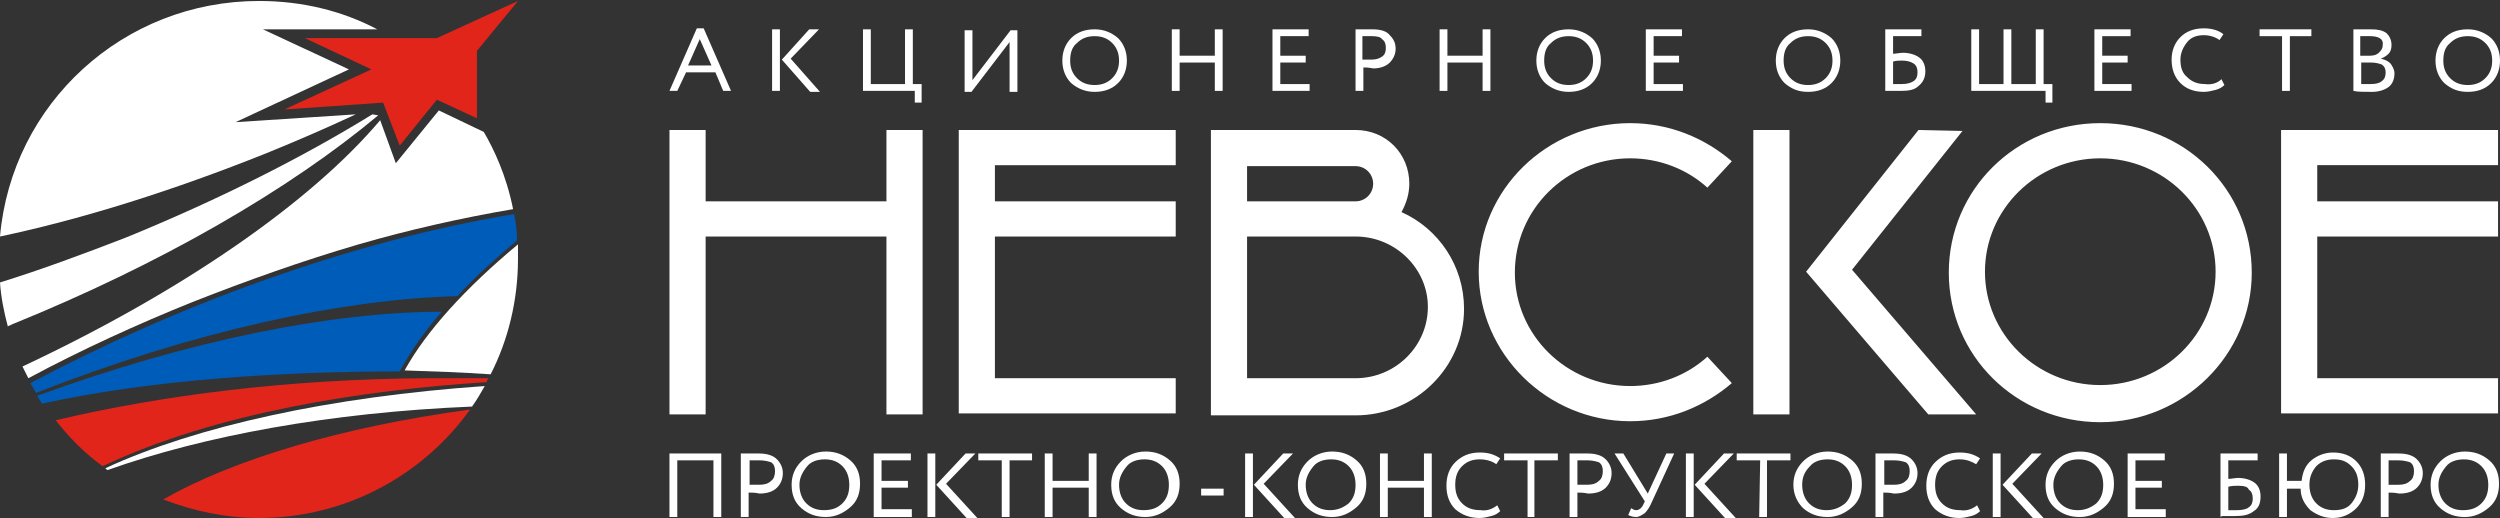 <svg enable-background="new 0 0 255.8 53" viewBox="0 0 255.8 53" xmlns="http://www.w3.org/2000/svg"><rect x="0" y="0" width="255.8" height="53" fill="#333333" stroke="none"/><path clip-rule="evenodd" d="m26.5.1c4.4 0 8.5 1 12.1 2.9h-11.7l8.8 4.1-11.6 5.4 12.3-.8c-3 1.4-6 2.7-9.2 4-9.5 3.8-18.7 6.7-27.2 8.5 1.2-13.6 12.6-24.1 26.5-24.1z" fill="#fff" fill-rule="evenodd"/><path clip-rule="evenodd" d="m49.6 39.5c-.4.7-.8 1.4-1.3 2.1-14.5.6-27.5 3-37.3 6.5-.1-.1-.2-.1-.2-.2 9.3-4.3 23-7.3 38.8-8.4z" fill="#fff" fill-rule="evenodd"/><path clip-rule="evenodd" d="m50 38.7c-.1.1-.2.3-.2.4-12.6.8-27.7 3.1-39.3 8.6-1.8-1.3-3.4-2.9-4.8-4.7 11-2.6 23.9-4.2 37.8-4.3z" fill="#e1251b" fill-rule="evenodd"/><path clip-rule="evenodd" d="m49.5 13.5c1 1.7 2.3 4.4 3 7.9-5.3.9-10.6 2.1-15.8 3.6-5.8 1.7-11.4 3.7-17 5.9-5.7 2.3-11.4 4.9-16.8 7.8-.2-.4-.4-.8-.6-1.2 16.4-7.7 29.5-16.8 36.6-25.2l1.6 4.4 4.4-5.4z" fill="#fff" fill-rule="evenodd"/><path clip-rule="evenodd" d="m3.7 40.2c-.2-.3-.4-.7-.6-1 15.1-8 32.7-14.5 49.5-17.3.2.9.3 1.8.3 2.7-2.1 1.8-4.2 3.6-6.1 5.7-11.8.3-27.1 3.6-43.1 9.9z" fill="#005cb9" fill-rule="evenodd"/><path clip-rule="evenodd" d="m53 25v1.5c0 4.2-1 8.3-2.8 11.8-2.9-.2-5.8-.3-8.8-.4 2.2-4 6.2-8.4 11.6-12.9z" fill="#fff" fill-rule="evenodd"/><path clip-rule="evenodd" d="m40.9 38c-11.6 0-25.3.8-36.6 3.3-.2-.3-.3-.5-.5-.8 15.6-5.7 30.2-8.6 41.4-8.6-1.6 1.8-3.1 3.9-4.3 6.1z" fill="#005cb9" fill-rule="evenodd"/><path clip-rule="evenodd" d="m48.1 41.9c-4.8 6.7-12.7 11.1-21.6 11.1-3.4 0-6.7-.7-9.8-1.9 7.2-4.1 18.2-7.4 31.4-9.2z" fill="#e1251b" fill-rule="evenodd"/><path clip-rule="evenodd" d="m38.7 11.8c-9.1 7.6-22.2 15.2-37.5 21.4-.1.1-.3.1-.4.2-.4-1.5-.7-3-.8-4.5 4.2-1.3 8.5-2.9 12.9-4.6 9.3-3.8 17.9-8.1 25.2-12.6z" fill="#fff" fill-rule="evenodd"/><path clip-rule="evenodd" d="m29.1 11.2 10.1-.7 1.7 4.4 3.8-4.7 4.1 1.9v-6.9l4.2-5.1-8.3 3.8h-13.5l6.8 3.2z" fill="#e1251b" fill-rule="evenodd"/><g fill="#fff"><path clip-rule="evenodd" d="m98.1 13.3h22.2v3.6h-18.5v3.7h18.5v3.6h-18.5v14.5h18.5v3.6h-22.2zm-3.7 0h-3.7v7.3h-18.5v-7.3h-3.7v29.1h3.7v-18.2h18.5v18.2h3.7zm44.3 0c3.1 0 5.5 2.4 5.5 5.5 0 1-.3 2-.8 2.9 3.8 1.7 6.4 5.5 6.4 9.9 0 6-5 10.9-11.1 10.9h-14.8v-29.2zm0 7.3c1 0 1.8-.8 1.8-1.8s-.8-1.8-1.8-1.8h-11.1v3.6zm0 3.6h-11.1v14.5h11.1c4.1 0 7.4-3.3 7.4-7.3 0-3.9-3.3-7.2-7.4-7.2zm28.1-8c3 0 5.8 1.1 7.9 3l2.5-2.7c-2.8-2.4-6.4-3.9-10.4-3.9-8.5 0-15.5 6.8-15.5 15.2s7 15.3 15.5 15.3c4 0 7.6-1.5 10.4-3.9l-2.5-2.7c-2.1 1.9-4.9 3-7.9 3-6.5 0-11.8-5.2-11.8-11.6 0-6.5 5.3-11.7 11.8-11.7zm29.5-2.9-11.5 14.5 12.5 14.6h4.9l-12.7-14.8 11.3-14.2zm18.6 2.9c6.5 0 11.8 5.2 11.8 11.6s-5.3 11.6-11.8 11.6-11.8-5.2-11.8-11.6 5.3-11.6 11.8-11.6zm0-3.6c8.6 0 15.5 6.8 15.5 15.3 0 8.4-7 15.3-15.5 15.3-8.6 0-15.5-6.8-15.5-15.3s6.9-15.3 15.5-15.3zm18.5.7h22.2v3.6h-18.5v3.7h18.5v3.6h-18.5v14.5h18.5v3.6h-22.2zm-54 0h3.7v29.1h-3.7z" fill-rule="evenodd"/><path d="m73.8 52.9h-.8v-5.8h-3.7v5.8h-.8v-6.5h5.3zm2.8-2.5v2.5h-.8v-6.5h.9s.6 0 .9 0c.9 0 1.5.2 1.9.6s.6.9.6 1.4c0 .6-.2 1.1-.6 1.5s-1 .6-1.8.6c-.4-.1-.8-.1-1.1-.1zm1.1-3.3c-.1 0-.5 0-1 0v2.5h1c.5 0 .9-.1 1.2-.4.3-.2.4-.6.4-1s-.1-.7-.4-.9c-.3-.1-.7-.2-1.2-.2zm3.3 2.5c0-.9.3-1.7 1-2.4.6-.6 1.5-1 2.5-1s1.8.3 2.5.9 1 1.4 1 2.4-.3 1.8-1 2.4-1.5 1-2.5 1-1.8-.3-2.5-.9-1-1.4-1-2.4zm.8 0c0 .7.2 1.4.7 1.9s1.1.7 1.8.7c.8 0 1.4-.2 1.9-.7s.7-1.1.7-1.9c0-.7-.2-1.4-.7-1.9s-1.1-.7-1.8-.7-1.4.2-1.8.7c-.5.6-.8 1.2-.8 1.9zm11.5 3.3h-3.9v-6.5h3.8v.7h-3v2.1h2.7v.7h-2.7v2.2h3.1zm5.5-6.5h1l-3 3.1 3.2 3.5h-1.1l-3.1-3.4zm-3.1 6.5h-.8v-6.5h.8zm6.8-5.8h-2.4v-.7h5.5v.7h-2.3v5.8h-.8zm9.7 5.8h-.8v-3h-3.7v3h-.8v-6.5h.8v2.8h3.7v-2.8h.8zm1.5-3.3c0-.9.3-1.7 1-2.4.6-.6 1.5-1 2.5-1s1.8.3 2.5.9 1 1.4 1 2.4-.3 1.8-1 2.4-1.5 1-2.5 1-1.8-.3-2.5-.9-1-1.4-1-2.4zm.8 0c0 .7.2 1.4.7 1.9s1.1.7 1.8.7c.8 0 1.4-.2 1.9-.7s.7-1.1.7-1.9c0-.7-.2-1.4-.7-1.9s-1.1-.7-1.8-.7-1.4.2-1.8.7c-.5.6-.8 1.2-.8 1.9zm10.7 1.1h-2.3v-.7h2.3zm6.1-4.3h1l-3 3.1 3.2 3.5h-1.1l-3.1-3.4zm-3.1 6.5h-.8v-6.5h.8zm4.6-3.3c0-.9.3-1.7 1-2.4.6-.6 1.5-1 2.5-1s1.8.3 2.5.9 1 1.4 1 2.4-.3 1.8-1 2.4-1.5 1-2.5 1-1.8-.3-2.5-.9-1-1.4-1-2.4zm.8 0c0 .7.2 1.4.7 1.9s1.1.7 1.8.7c.8 0 1.4-.3 1.9-.7.5-.5.7-1.1.7-1.9 0-.7-.2-1.4-.7-1.9s-1.1-.7-1.8-.7-1.4.2-1.8.7c-.5.6-.8 1.2-.8 1.9zm12.9 3.3h-.8v-3h-3.7v3h-.8v-6.5h.8v2.8h3.7v-2.8h.8zm6.7-1.2.3.6c-.2.2-.5.4-.9.5s-.8.2-1.2.2c-1 0-1.8-.3-2.5-.9-.6-.6-.9-1.4-.9-2.4s.3-1.8.9-2.4 1.4-1 2.5-1c.9 0 1.5.2 2.1.6l-.4.6c-.4-.3-1-.5-1.7-.5s-1.3.2-1.8.7-.7 1.1-.7 1.9.2 1.4.7 1.9 1.1.7 1.9.7c.6.1 1.2-.1 1.7-.5zm3.1-4.6h-2.4v-.7h5.5v.7h-2.4v5.8h-.7zm5.1 3.3v2.5h-.8v-6.5h.9.9c.9 0 1.5.2 1.9.6s.6.9.6 1.4c0 .6-.2 1.1-.6 1.5s-1 .6-1.8.6c-.5-.1-.8-.1-1.1-.1zm1-3.3c-.1 0-.5 0-1 0v2.5h1c.5 0 .9-.1 1.2-.4.3-.2.4-.6.4-1s-.1-.7-.4-.9c-.3-.1-.7-.2-1.2-.2zm8.1-.7h.8l-2.3 5c-.2.5-.5.9-.7 1.1-.3.2-.6.4-.9.4s-.6-.1-.8-.2l.3-.7c.2.1.3.2.5.2.3 0 .6-.2.8-.7l.1-.2-3.1-4.9h.9l2.5 4.1zm5.9 0h1l-3 3.1 3.2 3.5h-1.1l-3.1-3.4zm-3.1 6.5h-.8v-6.5h.8zm6.8-5.8h-2.4v-.7h5.5v.7h-2.4v5.8h-.8zm3.4 2.5c0-.9.3-1.7 1-2.4.6-.6 1.5-1 2.5-1s1.8.3 2.5.9 1 1.4 1 2.4-.3 1.8-1 2.4-1.5 1-2.5 1-1.8-.3-2.5-.9c-.6-.6-1-1.4-1-2.4zm.9 0c0 .7.2 1.4.7 1.9s1.1.7 1.8.7c.8 0 1.4-.3 1.9-.7.5-.5.7-1.1.7-1.9 0-.7-.2-1.4-.7-1.9s-1.1-.7-1.8-.7-1.4.2-1.8.7c-.6.6-.8 1.2-.8 1.9zm8.3.8v2.5h-.8v-6.5h.9s.6 0 .9 0c.9 0 1.5.2 1.9.6s.6.9.6 1.4c0 .6-.2 1.1-.6 1.5s-1 .6-1.8.6c-.5-.1-.8-.1-1.1-.1zm1.1-3.3c-.1 0-.5 0-1 0v2.5h1c.5 0 .9-.1 1.2-.4.3-.2.4-.6.4-1s-.1-.7-.4-.9c-.3-.1-.7-.2-1.2-.2zm8.5 4.6.3.6c-.2.2-.5.4-.9.5s-.8.2-1.2.2c-1 0-1.8-.3-2.5-.9-.6-.6-.9-1.4-.9-2.4s.3-1.8.9-2.4 1.4-1 2.5-1c.9 0 1.5.2 2.1.6l-.4.6c-.5-.3-1-.5-1.7-.5s-1.3.2-1.8.7-.7 1.1-.7 1.9.2 1.4.7 1.9 1.1.7 1.9.7c.6.1 1.2-.1 1.7-.5zm5.6-5.3h1l-3 3.1 3.2 3.5h-1.1l-3.1-3.4zm-3.2 6.5h-.8v-6.5h.8zm4.6-3.3c0-.9.3-1.7 1-2.4.6-.6 1.5-1 2.5-1s1.8.3 2.5.9 1 1.4 1 2.4-.3 1.8-1 2.4-1.5 1-2.5 1-1.8-.3-2.5-.9-1-1.4-1-2.4zm.8 0c0 .7.2 1.4.7 1.9s1.1.7 1.8.7c.8 0 1.4-.3 1.9-.7.5-.5.7-1.1.7-1.9 0-.7-.2-1.4-.7-1.9s-1.1-.7-1.8-.7-1.4.2-1.8.7c-.5.6-.8 1.2-.8 1.9zm11.5 3.3h-3.9v-6.5h3.8v.7h-3v2.1h2.7v.7h-2.7v2.2h3.1zm5.6 0v-6.5h3.8v.7h-3v1.9c.3 0 .7-.1 1-.1.7 0 1.3.2 1.7.5s.6.8.6 1.4c0 .7-.2 1.2-.7 1.5-.5.4-1.1.5-1.9.5-.1 0-.4 0-.9 0-.1 0-.2 0-.3 0s-.2 0-.3.1c.1 0 .1 0 0 0zm1.8-3.2c-.3 0-.6 0-1 .1v2.4h.9c.5 0 1-.1 1.2-.3.3-.2.4-.5.4-.9s-.1-.7-.4-.9c-.1-.3-.5-.4-1.1-.4zm5 3.2h-.8v-6.5h.8v2.8h1.5c.1-.9.4-1.6 1-2.1s1.4-.8 2.2-.8c1 0 1.8.3 2.4.9s.9 1.4.9 2.4-.3 1.8-.9 2.4-1.4 1-2.4 1c-.9 0-1.6-.3-2.3-.8-.6-.6-1-1.3-1-2.2h-1.4zm2.3-3.3c0 .7.2 1.4.7 1.9s1.1.7 1.8.7c.8 0 1.4-.2 1.8-.7s.7-1.1.7-1.9-.2-1.4-.7-1.9-1-.7-1.8-.7c-.7 0-1.3.2-1.8.7-.5.6-.7 1.2-.7 1.9zm8.1.8v2.5h-.8v-6.5h.9s.6 0 .9 0c.9 0 1.5.2 1.9.6s.6.9.6 1.4c0 .6-.2 1.1-.6 1.5s-1 .6-1.8.6c-.5-.1-.9-.1-1.1-.1zm1-3.3c-.1 0-.5 0-1 0v2.5h1c.5 0 .9-.1 1.2-.4.3-.2.4-.6.4-1s-.1-.7-.4-.9c-.3-.1-.7-.2-1.2-.2zm3.3 2.5c0-.9.3-1.7 1-2.4.6-.6 1.5-1 2.5-1s1.8.3 2.5.9 1 1.4 1 2.4-.3 1.8-1 2.4-1.5 1-2.5 1-1.8-.3-2.5-.9-1-1.4-1-2.4zm.8 0c0 .7.2 1.4.7 1.9s1.1.7 1.8.7c.8 0 1.4-.2 1.9-.7s.7-1.1.7-1.9c0-.7-.2-1.4-.7-1.9s-1.1-.7-1.8-.7-1.4.2-1.8.7c-.5.6-.8 1.2-.8 1.9z"/><path d="m69.3 9.3h-.8l2.8-6.4h.7l2.8 6.4h-.8l-.8-1.9h-3zm3.5-2.6-1.2-2.7-1.2 2.7z"/><path d="m79.8 9.3h-.8v-6.3h.8zm3-6.3h1l-2.9 3 3 3.4h-1l-2.9-3.3z"/><path d="m93.5 9.3h-5.2v-6.3h.8v5.6h3.5v-5.6h.8v5.6h.9v1.9h-.7v-1.2z"/><path d="m103.3 4.3-3.9 5.1h-.7v-6.3h.8v5.1l3.9-5.1h.7v6.3h-.8z"/><path d="m108.7 6.2c0-.9.3-1.7.9-2.3s1.4-.9 2.4-.9c.9 0 1.7.3 2.4.9.6.6.9 1.4.9 2.3s-.3 1.7-.9 2.3-1.4.9-2.4.9c-.9 0-1.7-.3-2.4-.9-.6-.6-.9-1.4-.9-2.3zm.8 0c0 .7.2 1.3.7 1.8s1.1.7 1.8.7 1.3-.2 1.8-.7.7-1.1.7-1.8-.2-1.3-.7-1.8-1.1-.7-1.8-.7-1.3.2-1.8.7c-.5.4-.7 1-.7 1.8z"/><path d="m125 9.3h-.7v-2.9h-3.6v2.9h-.8v-6.3h.8v2.7h3.6v-2.7h.8v6.3z"/><path d="m133.9 9.3h-3.7v-6.3h3.7v.7h-2.9v2h2.6v.7h-2.6v2.2h3v.7z"/><path d="m139.5 6.9v2.4h-.8v-6.3h.8s.6 0 .9 0c.9 0 1.5.2 1.8.6.4.4.6.8.6 1.4 0 .5-.2 1-.6 1.4s-1 .6-1.7.6c-.5-.1-.8-.1-1-.1zm.9-3.2c-.1 0-.4 0-1 0v2.4h.9c.5 0 .8-.1 1.1-.3s.4-.5.4-.9-.1-.7-.4-.9c-.1-.2-.5-.3-1-.3z"/><path d="m152.5 9.3h-.8v-2.9h-3.6v2.9h-.8v-6.3h.8v2.7h3.6v-2.7h.8z"/><path d="m157.2 6.2c0-.9.3-1.7.9-2.3s1.4-.9 2.4-.9c.9 0 1.7.3 2.4.9.6.6.9 1.4.9 2.3s-.3 1.7-.9 2.3-1.4.9-2.4.9c-.9 0-1.7-.3-2.4-.9-.6-.6-.9-1.4-.9-2.3zm.8 0c0 .7.2 1.3.7 1.8s1.1.7 1.8.7 1.3-.2 1.8-.7.7-1.1.7-1.8-.2-1.3-.7-1.8-1.1-.7-1.8-.7-1.3.2-1.8.7c-.5.4-.7 1-.7 1.8z"/><path d="m172.1 9.3h-3.7v-6.3h3.7v.7h-2.9v2h2.6v.7h-2.6v2.2h3v.7z"/><path d="m181.7 6.2c0-.9.3-1.7.9-2.3s1.4-.9 2.4-.9c.9 0 1.7.3 2.4.9.6.6.9 1.4.9 2.3s-.3 1.7-.9 2.3-1.4.9-2.4.9-1.7-.3-2.4-.9c-.6-.6-.9-1.4-.9-2.3zm.8 0c0 .7.2 1.3.7 1.8s1.1.7 1.8.7 1.3-.2 1.8-.7.7-1.1.7-1.8-.2-1.3-.7-1.8-1.1-.7-1.8-.7-1.3.2-1.8.7c-.5.4-.7 1-.7 1.8z"/><path d="m192.9 9.3v-6.3h3.7v.7h-2.9v1.8c.3 0 .7-.1 1-.1.7 0 1.3.2 1.7.5s.6.8.6 1.4-.2 1.1-.7 1.5c-.4.4-1 .5-1.8.5-.1 0-.4 0-.9 0-.1 0-.2 0-.3 0s-.2 0-.2 0c-.1 0-.2 0-.2 0zm1.7-3.1c-.3 0-.6 0-.9.1v2.3h.9c.5 0 .9-.1 1.2-.3s.4-.5.4-.9-.1-.7-.4-.9-.7-.3-1.2-.3z"/><path d="m209.1 9.3h-7.4v-6.3h.8v5.6h2.5v-5.6h.8v5.6h2.5v-5.6h.8v5.6h.9v1.9h-.7v-1.2z"/><path d="m218.1 9.3h-3.8v-6.3h3.7v.7h-2.9v2h2.6v.7h-2.6v2.2h3z"/><path d="m227.3 8.1.3.6c-.2.2-.5.4-.9.5s-.8.2-1.2.2c-1 0-1.8-.3-2.4-.9s-.9-1.4-.9-2.4c0-.9.3-1.7.9-2.3s1.4-.9 2.4-.9c.8 0 1.5.2 2 .6l-.4.6c-.4-.3-1-.5-1.6-.5-.7 0-1.3.2-1.7.7s-.7 1.1-.7 1.8c0 .8.2 1.4.7 1.8.5.5 1.1.7 1.8.7.7.1 1.3-.1 1.7-.5z"/><path d="m233.5 3.7h-2.3v-.7h5.3v.7h-2.2v5.6h-.8z"/><path d="m240.8 9.3v-6.3h1.8c.7 0 1.2.1 1.6.4.3.3.5.7.5 1.2 0 .4-.1.7-.3.9s-.5.4-.8.5c.4.1.7.2 1 .5.2.3.4.6.4 1 0 .6-.2 1.1-.6 1.4s-1 .5-1.7.5c-.9 0-1.5 0-1.9-.1zm1.7-5.6c-.2 0-.5 0-1 0v2h1c.4 0 .7-.1.9-.3s.4-.4.4-.8c.1-.6-.4-.9-1.3-.9zm.1 2.7h-1v2.2h1c.5 0 .9-.1 1.1-.3.3-.2.4-.5.4-.9 0-.3-.1-.6-.4-.8-.3-.1-.6-.2-1.1-.2z"/><path d="m249.2 6.2c0-.9.3-1.7.9-2.3s1.4-.9 2.4-.9c.9 0 1.7.3 2.4.9.6.6.9 1.4.9 2.3s-.3 1.7-.9 2.3-1.4.9-2.4.9-1.7-.3-2.4-.9c-.6-.6-.9-1.4-.9-2.3zm.8 0c0 .7.2 1.3.7 1.8s1.1.7 1.8.7 1.3-.2 1.8-.7.7-1.1.7-1.8-.2-1.3-.7-1.8-1.1-.7-1.8-.7-1.3.2-1.8.7c-.5.4-.7 1-.7 1.8z"/></g></svg>